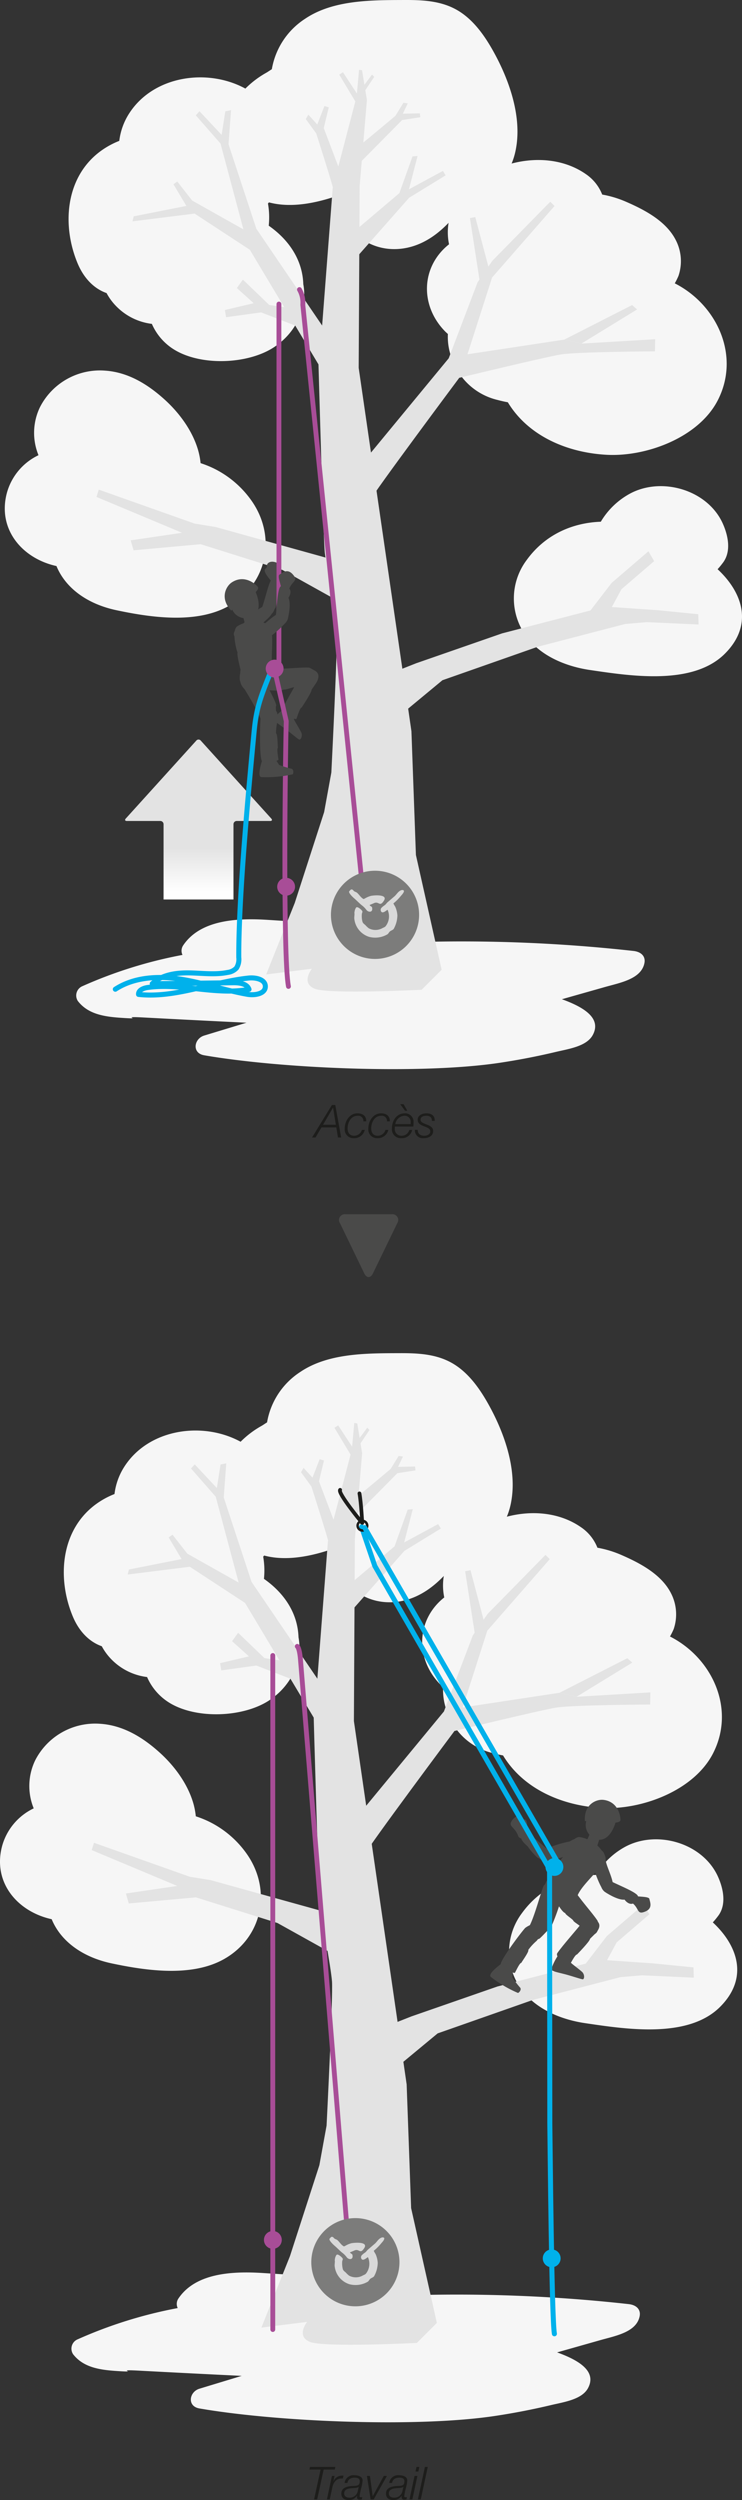 <svg xmlns="http://www.w3.org/2000/svg" xmlns:xlink="http://www.w3.org/1999/xlink" viewBox="0 0 236.585 796.749"><rect x="0" y="0" width="236.585" height="796.749" fill="#333333" stroke="none"/><defs><linearGradient id="Dégradé_sans_nom_5" x1="63.299" y1="286.657" x2="63.299" y2="235.685" gradientUnits="userSpaceOnUse"><stop offset="0.045" stop-color="#fff"/><stop offset="0.323" stop-color="#e3e3e3"/></linearGradient></defs><title>ZIGZAG-09-acces-corde-en-simple-1-2</title><g id="Calque_2" data-name="Calque 2"><g id="Calque_1-2" data-name="Calque 1"><path d="M124.844,386.973a1.847,1.847,0,0,1,1.803,2.875l-7.724,15.956c-.765,1.581-2.019,1.581-2.784,0l-7.724-15.956a1.848,1.848,0,0,1,1.803-2.875Z" fill="#4a4a49"/><path d="M215.151,90.297a22.876,22.876,0,0,0,1.179-2.369,14.629,14.629,0,0,0-.912-11.516c-3.076-5.942-9.762-9.493-15.894-12.15a33.624,33.624,0,0,0-7.513-2.258,14.133,14.133,0,0,0-5.158-6.477c-12.759-8.941-32.404-3.695-40.359,7.351A18.638,18.638,0,0,0,143.176,77.85a19.596,19.596,0,0,0-2.255,2.084c-6.682,7.25-6.372,18.104.958,25.641.298.306.617.582.927.87a19.077,19.077,0,0,0,1.266,7.806,20.359,20.359,0,0,0,14.572,13.211c1.03.279,2.128.528,3.276.741,6.513,10.762,18.941,16.061,31.529,16.736,12.659.678,29.301-5.504,35.4-17.345C236.15,113.42,228.657,97.151,215.151,90.297Z" fill="#f6f6f6"/><path d="M228.801,181.402q.652-.695,1.266-1.49.191-.248.382-.495c2.83-3.667,1.693-8.826,0-12.586-4.823-10.713-19.378-14.955-29.496-9.562a24.276,24.276,0,0,0-9.386,8.998c-9.118.336-17.776,4.118-23.627,12.197a20.398,20.398,0,0,0,1.616,26.418c4.763,4.99,11.863,7.658,18.542,8.64,12.937,1.901,32.787,5.042,43.024-5.19C240.406,199.051,236.657,188.693,228.801,181.402Z" fill="#f6f6f6"/><path d="M157.38,16.503C154.59,11.469,151.009,6.329,145.97,3.339,140.762.248,134.845-.02,128.948.001,118.52.039,106.262-.071,97.306,5.966A23.938,23.938,0,0,0,86.676,22.058c-.649.399-1.291.859-1.751,1.115a30.113,30.113,0,0,0-6.685,5.06c-12.112-6.61-29.415-4.131-37.136,8.049A20.671,20.671,0,0,0,38.034,44.894a26.293,26.293,0,0,0-6.493,3.672C20.77,56.942,19.764,71.998,24.74,83.919c1.985,4.755,5.249,8.085,9.24,9.484A18.16,18.16,0,0,0,36.975,97.504a19.092,19.092,0,0,0,11.446,5.712,18.078,18.078,0,0,0,7.546,8.459c8.541,4.952,22.904,4.365,31.107-.838C94.285,106.264,98.133,98.178,96.707,90.572c-.255-7.868-4.702-14.227-11.023-18.649a25.638,25.638,0,0,0-.243-7.071c.11-.115.212-.238.319-.356,6.99,1.873,15.034.276,22.156-2.234a17.443,17.443,0,0,0,4.795,11.656c5.768,5.899,14.17,6.928,21.515,3.576,4.737-2.162,8.228-5.637,11.579-9.528.411-.477,4.012-4.126,1.859-2.295.427-.363.666-.583.799-.716-.011.112.257.143,1.658-.462a35.65,35.65,0,0,0,3.768-1.758,22.225,22.225,0,0,0,10.464-14.554C166.634,37.592,162.468,25.685,157.38,16.503Z" fill="#f6f6f6"/><path d="M80.392,159.844a31.808,31.808,0,0,0-12.208-10.545,32.566,32.566,0,0,0-4.227-1.7,23.43,23.43,0,0,0-.841-4.309c-1.817-6.113-5.947-11.714-10.623-15.95-5.39-4.882-11.692-8.764-19.089-9.23A21.469,21.469,0,0,0,12.768,129.712a18.814,18.814,0,0,0-.496,15.356A18.842,18.842,0,0,0,2.216,157.005c-3.158,11.666,4.899,21.005,15.785,23.389,2.898,7.032,9.82,12.108,19.148,14.082,11.068,2.344,25.69,4.465,36.006-1.488C85.225,186.022,88.169,171.206,80.392,159.844Z" fill="#f6f6f6"/><path d="M201.971,303.057A495.967,495.967,0,0,0,131.86,300.26a1.941,1.941,0,0,0-1.578-2.975c-14.755-2.291-29.981-3.177-44.929-4.135-9.864-.632-21.462.009-26.925,8.102a3.053,3.053,0,0,0-.243,3.069,142.754,142.754,0,0,0-31.887,9.953A3.223,3.223,0,0,0,24.83,319.026c3.166,4.067,8.071,4.945,13.497,5.322,8.829.614-1.252-.552,7.589-.081q16.339.87,32.682,1.659-6.743,2.044-13.484,4.093c-3.276.994-4.017,5.597,0,6.291,24.79,4.281,69.212,6.136,94.135,2.405q9.061-1.357,17.934-3.468c4.074-.973,9.863-1.747,11.833-5.422,2.954-5.51-3.312-9.021-9.857-11.382l13.736-3.893c4.869-1.38,11.545-2.536,12.574-7.598C205.909,304.791,204.458,303.333,201.971,303.057Z" fill="#f6f6f6"/><path d="M196.397,117.969a1.164,1.164,0,0,0,.099-.459c-.045.049-.09.099-.135.145C196.375,117.758,196.385,117.864,196.397,117.969Z" fill="#f6f6f6"/><path d="M115.439,22.401l1.552,9.475L114.672,59.287l-.307,57.953L131.184,233.027l1.429,39.441,8.201,36.582-6.378,6.378s-29.523,1.495-34.079-.327-.911-6.378-.911-6.378L84.866,310.546l9.112-22.78,9.374-28.965,2.299-12.62s2.092-41.318,1.734-45.95-3.349-20.293-3.815-24.021-2.021-60.07-2.021-60.07L79.663,79.606,62.044,68.067l-19.804,2.475.395-1.6,16.788-3.321L55.305,58.726l1.214-.877,4.754,6.064,16.34,9.191-7.297-27.346L62.424,36.749,63.608,35.447l7.057,7.542L71.844,35.473l1.826-.375L72.865,45.987l8.869,26.911,20.98,30.85,3.373-43.848,7.211-27.571-5.132-8.538,1.179-.784,4.453,6.802L114.488,22.229Z" fill="#e3e3e3"/><polyline points="111.713 193.698 90 181.609 63.98 173.43 42.585 175.371 41.674 172.2 58.048 169.792 30.768 158.37 31.487 156.039 62.015 166.856 68.741 167.953 114.275 180.599" fill="#e3e3e3"/><polyline points="96.22 104.567 83.26 99.551 72.081 101.094 71.705 98.794 80.894 96.631 75.521 91.793 77.446 89.116 85.851 97.191 93.788 98.351" fill="#e3e3e3"/><polyline points="113.027 82.755 130.444 63.03 142.093 55.879 141.22 54.473 130.393 60.325 133.145 49.71 131.529 49.853 127.336 61.552 111.607 74.879" fill="#e3e3e3"/><path d="M179.924,108.229,149.056,112.906l7.848-24.47L176.82,65.645l-1.375-1.354L156.99,83.103l-4.709,6.858-9.211,24.226-26.698,32.364,1.723,12.804c.581-1.75,28.337-38.949,28.337-38.949s27.108-6.547,32.265-7.426,30.134-1.008,30.134-1.008l.067-3.864-23.533,1.394" fill="#e3e3e3"/><polyline points="124.914 214.447 132.688 211.374 160.085 201.85 188.268 194.546 195.016 185.768 206.748 175.692 208.572 178.83 198.143 187.787 195.082 193.456 209.874 194.479 222.637 195.749 222.736 199.022 206.22 198.27 199.344 198.853 171.415 206.126 141.068 216.782 123.732 231.142" fill="#e3e3e3"/><path d="M109.03,56.134l-5.801-15.318,1.599-6.61-1.385-.408-2.281,5.883L98.317,36.547l-.813,1.399,3.328,4.578s5.657,17.661,5.791,19.084" fill="#e3e3e3"/><path d="M114.991,51.624l13.233-13.372,5.782-.895-.13-1.235-5.427.114,1.56-3.29-1.379-.188-2.551,4.147s-12.193,10.288-13.282,10.862" fill="#e3e3e3"/><polyline points="152.967 89.719 149.84 69.504 151.54 69.174 156.124 86.494" fill="#e3e3e3"/><polyline points="185.365 109.501 203.134 98.617 201.539 97.22 179.924 108.229" fill="#e3e3e3"/><polyline points="115.744 27.623 118.628 23.751 119.317 24.501 115.992 29.474" fill="#e3e3e3"/><circle cx="91.226" cy="282.599" r="2.843" fill="#a84d97"/><path d="M93.668,228.918c-.143.345,1.771,3.162,2.434,4.613.34.883-.018,2.088-.647,2.191-.327-.05-2.832-2.221-4.762-3.635-2.222-1.626-3.851-2.561-3.354-3.214a17.462,17.462,0,0,1,3.42-3.083c.87-.706,1.687-1.06,2.679-.104C94.43,226.639,94.529,226.827,93.668,228.918Z" fill="#4a4a49"/><path d="M99.335,219.827c-.069.053,1.086-1.554,1.629-2.413,1.242-2.375.316-3.453-1.43-4.083-1.746-.629-3.35,1.329-3.507,1.644-1.268,2.55-4.773,8.271-6.076,11.171-.676,1.502,3.41,3.052,4.522,3.007.076.097,1.072-3.607,1.708-3.677C96.181,225.475,99.458,220.587,99.335,219.827Z" fill="#4a4a49"/><path d="M98.545,212.754c-3.315-.145-8.519.653-14.384.32-5.425.662-5.253,5.559-.423,6.965.126-.415,5.826.519,6.743-.327.493.291,3.138-.896,3.544-.677.746.045,3.46-1.361,3.869-.808,2.074.363,3.718-.882,3.533-2.756-.123-1.264-1.992-2.381-2.883-2.716" fill="#4a4a49"/><path d="M77.405,196.254c.118.317.873,3.101.873,3.101s.109,1.079,2.383.569c2.276-.51,1.244-1.545,1.244-1.545l-1.354-3.371s-.031-.809-1.875-.387C76.834,195.043,77.276,195.906,77.405,196.254Z" fill="#4a4a49"/><path d="M87.924,215.722c-2.541-2.747-.218-11.681-1.622-15.377-1.295-3.18-7.642-2.819-10.742-.679-1.811,1.521-.058,7.951.193,8.28-.323.522.833,5.03.966,5.595-.05-.215-.184.729-.139,3.179.068,3.804,6.686,7.021,10.253,2.267a6.091,6.091,0,0,0,1.091-3.264C87.856,215.646,87.837,215.852,87.924,215.722Z" fill="#4a4a49"/><path d="M88.04,224.969c.462-.333-2.872-6.557-3.74-7.842a27.497,27.497,0,0,0-2.149-3.206c-.965-.996-6.283-2.87-5.677,2.87.102.971,6.847,10.903,6.791,13.217.247,2.72,4.874.689,4.877-1.027.003-1.716-.346-3.831-.102-4.012-.096.068-.05.038,0,0" fill="#4a4a49"/><path d="M73.907,185.603c-1.843,1.209-3.939,5.092-.169,8.99l.314-.295a4.627,4.627,0,0,0,5.111,2.639c2.953-.339,4.413-3.38,2.352-8.248,0,0,1.177-1.065.678-1.679C80.79,185.423,77.463,183.272,73.907,185.603Z" fill="#4a4a49"/><path d="M75.622,200.265c.116.061-.042.035,0,0-2.484,2.049-.22,4.147,2.566,3.608,1.418-.274,2.862-2.753,4.703-4.49,1.681-1.586,3.521-2.967,3.807-3.99.598-2.144-.704-2.79-2.359-2.244-2.76.908-6.28,5.029-6.965,5.837a7.133,7.133,0,0,0-1.752,1.28" fill="#4a4a49"/><path d="M87.825,193.749a20.14,20.14,0,0,0,.67-4.623c.044-.707,1.8-5.055-1.876-4.349-.87.168-2.486,8.056-3.352,9.426-.867,1.37.702,4.116,3.606,1.172C87.335,194.906,87.536,193.91,87.825,193.749Z" fill="#4a4a49"/><path d="M86.201,184.866c-.463-.647-2.026-2.335-1.784-3.296.094-.368.785-.591.693-1.135-.149-.899,1.004-1.858,2.818-1.218,2.684.948.474,2.107,1.316,5.378C89.449,185.818,87.702,186.966,86.201,184.866Z" fill="#4a4a49"/><path d="M115.496,282.198,96.548,97.114A8.335,8.335,0,0,0,95.48,92.282" fill="none" stroke="#a84d97" stroke-linecap="round" stroke-linejoin="round" stroke-width="1.54"/><line x1="88.937" y1="96.897" x2="88.937" y2="211.656" fill="none" stroke="#a84d97" stroke-linecap="round" stroke-linejoin="round" stroke-width="1.54"/><path d="M87.546,213.466l3.727,16.368c-.265,7.946-1.152,74.995.702,84.53" fill="none" stroke="#a84d97" stroke-linecap="round" stroke-linejoin="round" stroke-width="1.54"/><path d="M52.151,286.657V262.671a1.034,1.034,0,0,0-1.036-1.034H40.439c-.571,0-.723-.348-.341-.768l22.509-24.866a.918.918,0,0,1,1.388,0l22.503,24.866c.386.42.231.768-.341.768H75.48a1.037,1.037,0,0,0-1.036,1.034v23.985" fill="url(#Dégradé_sans_nom_5)"/><path d="M119.573,305.604a14.055,14.055,0,1,1,14.059-14.055A14.057,14.057,0,0,1,119.573,305.604Z" fill="#7c7c7b"/><path d="M111.643,283.736a.549.549,0,0,1,.578-.273c.293.051.449.344.637.508.275.234.705.301.979.535.678.57,1.217,1.555,2.021,1.969v.023c.18.043.457-.172.609-.234a7.624,7.624,0,0,1,1.889-.781c1.502-.242,5.283-.406,4.072,1.523-1.398,2.23-1.586.039-3.232.84-.42.199-.938.383-1.348.57.174.367.721.508.774.742.43,1.734-1.217,1.684-1.856.742a7.073,7.073,0,0,0-1.478-1.449c-.832-.703-1.594-1.512-2.43-2.227-.32-.281-1.672-1.523-1.551-2.09C111.342,283.998,111.561,283.834,111.643,283.736Z" fill="#d9d9d9"/><path d="M113.03,291.111c-.008.027-.039-.101-.039-.133a7.086,7.086,0,0,1,.137-.844c.07-.254.318-.942.572-1.012.547-.141,1.689.949,1.824,1.25.123.27-.105.609-.139.84a7.042,7.042,0,0,0,.17,2.465c.131.566.611.828.976,1.176a7.467,7.467,0,0,0,1.049.981,4.522,4.522,0,0,0,4.211.027c.398-.238.902-.348,1.176-.703a5.095,5.095,0,0,0,.609-5.223c-.434.199-1.723,1.527-2.156.336a.982.982,0,0,1,.164-.91,6.019,6.019,0,0,1,1.117-.91c.34-.262.582-.664.908-.945.715-.605,1.404-1.211,2.121-1.816.69-.578,1.123-1.473,1.959-1.887a1.216,1.216,0,0,1,.645-.172c1.205.117-.309,1.645-.514,1.891a16.241,16.241,0,0,1-2.389,2.391,9.967,9.967,0,0,0,.57,1.012,7.941,7.941,0,0,1,.705,2.828,9.187,9.187,0,0,1-1.174,4.281c-.312.402-.879.5-1.25.844-.271.25-.434.66-.742.875a7.682,7.682,0,0,1-5.863.809,6.777,6.777,0,0,1-4.715-5.867C112.928,292.424,113.075,291.154,113.03,291.111Z" fill="#d9d9d9"/><path d="M92.019,188.346c.717-3.306,3.523-2.979,1.227-5.416-1.745-1.852-3.267-.329-4.263.295-.422.814.665,3.403.7,4.31C89.682,187.535,89.77,190.334,92.019,188.346Z" fill="#4a4a49"/><path d="M81.531,200.62a7.153,7.153,0,0,0-1.504,1.253,2.411,2.411,0,0,0-.375,2.332c.409.647,1.243,1.515,3.108.819,2.23-.835,8.444-5.979,8.912-7.645-.215-2.535-1.219-2.559-2.885-1.832C86.263,196.65,83.162,200.361,81.531,200.62Z" fill="#4a4a49"/><path d="M91.677,197.497c-1.429,3.144-3.993.845-3.945-.067.507-1.585.605-10.564,1.918-10.604,3.723-.118,3.245,2.394,2.314,3.699C92.943,192.392,91.858,197.093,91.677,197.497Z" fill="#4a4a49"/><path d="M83.708,241.912c-.582,1.845-1.719,5.666-.351,5.743a38.54,38.54,0,0,0,9.941-.888c.256-.073.465-1.5-.338-1.781a26.948,26.948,0,0,1-3.993-1.231c-.242-.519-1.012-1.478-1.191-1.851C87.112,240.515,85.733,238.508,83.708,241.912Z" fill="#4a4a49"/><path d="M88.615,238.335c-.113-.289-.046-4.448-.611-4.625a17.082,17.082,0,0,1,.476-3.907,7.258,7.258,0,0,0-.069-1.891c.235-1.232-1.24-2.586-2.852-2.428-1.447.142-2.423,2.922-2.451,3.16-.221,1.928-.431,11.166.267,13.574.457,1.581,4.46.571,5.39-.047.149.06-.672-3.549-.151-3.837" fill="#4a4a49"/><path d="M86.805,212.895c-3.442,8.606-5,12.07-5.765,20.102-1.771,18.597-5.025,53.464-4.901,72.145a5.279,5.279,0,0,1-.737,3.352,4.6,4.6,0,0,1-2.808,1.408c-4.068.824-8.27.199-12.421.147s-8.617.612-11.639,3.457l25.866-.314c1.94-.024,4.368.275,4.997,2.111-10.638,1.944-21.621-2.084-32.333-.597-1.328.184-2.99.871-2.885,2.208,11.791,1.271,23.254-3.961,35.046-5.22,2.248-.24,5.344.38,5.379,2.64.037,2.411-3.38,2.96-5.755,2.543-7.118-1.25-13.991-3.696-21.131-4.812s-14.894-.752-20.949,3.194" fill="none" stroke="#00b1eb" stroke-linecap="round" stroke-linejoin="round" stroke-width="1.6"/><circle cx="87.57" cy="213.072" r="2.843" fill="#a84d97"/><path d="M105.829,352.156h1.073l1.884,10.35h-1.029l-.521-3.218h-4.726l-1.913,3.218H99.495Zm-2.827,6.292h4.088l-.884-5.451h-.029Z" fill="#1d1d1b"/><path d="M115.863,357.36a1.637,1.637,0,0,0-1.798-1.783c-2.189,0-3.232,2.131-3.232,4.059,0,1.333.652,2.319,2.087,2.319a2.575,2.575,0,0,0,2.464-1.87h.913a3.401,3.401,0,0,1-3.494,2.638,2.767,2.767,0,0,1-2.884-3.087c0-2.334,1.507-4.827,4.059-4.827,1.638,0,2.841.812,2.798,2.551Z" fill="#1d1d1b"/><path d="M123.389,357.36a1.637,1.637,0,0,0-1.798-1.783c-2.189,0-3.232,2.131-3.232,4.059,0,1.333.652,2.319,2.087,2.319a2.575,2.575,0,0,0,2.464-1.87h.913a3.401,3.401,0,0,1-3.494,2.638,2.767,2.767,0,0,1-2.884-3.087c0-2.334,1.507-4.827,4.059-4.827,1.638,0,2.841.812,2.798,2.551Z" fill="#1d1d1b"/><path d="M125.927,359.012a3.529,3.529,0,0,0-.043.58,2.093,2.093,0,0,0,2.174,2.363,2.519,2.519,0,0,0,2.45-1.855h.914a3.315,3.315,0,0,1-3.407,2.624,2.835,2.835,0,0,1-3.044-3.174c0-2.377,1.479-4.74,4.044-4.74a2.676,2.676,0,0,1,2.841,2.914,9.874,9.874,0,0,1-.072,1.29Zm5.001-.768c0-.217.015-.392.015-.58a1.923,1.923,0,0,0-2.044-2.087,3.141,3.141,0,0,0-2.856,2.667Zm-2.247-6.349,1.188,2.087h-.725l-1.537-2.087Z" fill="#1d1d1b"/><path d="M133.192,360.07c0,1.464,1.058,1.885,2.116,1.885.812,0,1.884-.406,1.884-1.377,0-.986-1.043-1.261-2.015-1.653-.986-.377-2-.841-2-2.073,0-1.45,1.551-2.044,2.769-2.044,1.565,0,2.711.667,2.667,2.406h-.914c.073-1.145-.739-1.638-1.754-1.638-.797,0-1.855.247-1.855,1.276,0,.71.739,1.029,1.58,1.377,1.029.42,2.436.812,2.436,2.204,0,1.681-1.58,2.29-3.015,2.29a2.521,2.521,0,0,1-2.812-2.653Z" fill="#1d1d1b"/><path d="M98.84,786.182h8.088l-.174.841h-3.551l-2.073,9.509h-.985l2.073-9.509H98.666Z" fill="#1d1d1b"/><path d="M105.844,789.052h.826l-.377,1.725h.029a2.963,2.963,0,0,1,2.711-1.827h.247a1.309,1.309,0,0,1,.246.015l-.203.913c-.174,0-.348-.014-.522-.014-1.638.043-2.493,1.348-2.812,2.754l-.841,3.914h-.914Z" fill="#1d1d1b"/><path d="M109.86,791.284a2.858,2.858,0,0,1,3.16-2.45c1.015,0,2.595.334,2.595,1.667a13.162,13.162,0,0,1-.464,2.522,18.04,18.04,0,0,0-.493,2.522c0,.275.261.305.479.305a3.019,3.019,0,0,0,.362-.029l-.13.725a4.158,4.158,0,0,1-.754.072.743.743,0,0,1-.797-.812,3.787,3.787,0,0,1,.029-.406l-.029-.029a3.029,3.029,0,0,1-2.595,1.377c-1.362,0-2.392-.609-2.392-2.073,0-1.58,1.261-2.087,2.595-2.319.971-.16,1.797-.058,2.377-.217.594-.16.898-.479.898-1.464,0-.884-.884-1.073-1.58-1.073-1.16,0-2.16.435-2.348,1.682Zm4.522,1.247-.029-.029c-.319.362-1.174.377-1.653.42-1.116.072-2.957.145-2.957,1.71,0,.971.797,1.348,1.667,1.348a2.594,2.594,0,0,0,2.682-2.189Z" fill="#1d1d1b"/><path d="M116.994,789.052h.957l.884,6.451h.029l3.508-6.451h1l-4.218,7.48h-.986Z" fill="#1d1d1b"/><path d="M124.099,791.284a2.858,2.858,0,0,1,3.16-2.45c1.015,0,2.595.334,2.595,1.667a13.162,13.162,0,0,1-.464,2.522,18.04,18.04,0,0,0-.493,2.522c0,.275.261.305.479.305a3.019,3.019,0,0,0,.362-.029l-.13.725a4.158,4.158,0,0,1-.754.072.743.743,0,0,1-.797-.812,3.787,3.787,0,0,1,.029-.406l-.029-.029a3.029,3.029,0,0,1-2.595,1.377c-1.362,0-2.392-.609-2.392-2.073,0-1.58,1.261-2.087,2.595-2.319.971-.16,1.797-.058,2.377-.217.594-.16.898-.479.898-1.464,0-.884-.884-1.073-1.58-1.073-1.16,0-2.16.435-2.348,1.682Zm4.522,1.247-.029-.029c-.319.362-1.174.377-1.653.42-1.116.072-2.957.145-2.957,1.71,0,.971.797,1.348,1.667,1.348a2.594,2.594,0,0,0,2.682-2.189Z" fill="#1d1d1b"/><path d="M132.175,789.052h.913l-1.609,7.48h-.914Zm.623-2.87h.914l-.319,1.464h-.913Z" fill="#1d1d1b"/><path d="M135.481,786.182h.914l-2.232,10.35h-.914Z" fill="#1d1d1b"/><path d="M213.626,521.535a22.877,22.877,0,0,0,1.179-2.369,14.629,14.629,0,0,0-.912-11.516c-3.076-5.942-9.762-9.493-15.894-12.15a33.624,33.624,0,0,0-7.513-2.258,14.133,14.133,0,0,0-5.158-6.477c-12.759-8.941-32.404-3.695-40.359,7.351a18.638,18.638,0,0,0-3.317,14.971,19.596,19.596,0,0,0-2.255,2.084c-6.682,7.25-6.372,18.104.958,25.641.298.306.617.582.927.87a19.077,19.077,0,0,0,1.266,7.806,20.359,20.359,0,0,0,14.572,13.211c1.03.279,2.128.528,3.276.741,6.513,10.762,18.941,16.061,31.529,16.736,12.659.678,29.301-5.504,35.4-17.345C234.626,544.659,227.132,528.39,213.626,521.535Z" fill="#f6f6f6"/><path d="M227.276,612.64q.652-.695,1.266-1.49.191-.248.382-.495c2.83-3.667,1.693-8.826,0-12.586-4.823-10.713-19.378-14.955-29.496-9.562a24.276,24.276,0,0,0-9.386,8.998c-9.118.336-17.776,4.118-23.627,12.197a20.398,20.398,0,0,0,1.616,26.418c4.763,4.99,11.863,7.658,18.542,8.64,12.937,1.901,32.787,5.042,43.024-5.19C238.882,630.289,235.133,619.931,227.276,612.64Z" fill="#f6f6f6"/><path d="M155.855,447.741c-2.789-5.034-6.371-10.174-11.41-13.164-5.208-3.09-11.125-3.359-17.022-3.338-10.427.038-22.685-.072-31.642,5.964A23.938,23.938,0,0,0,85.152,453.296c-.649.399-1.291.859-1.751,1.115a30.113,30.113,0,0,0-6.685,5.06c-12.112-6.61-29.415-4.131-37.136,8.049a20.671,20.671,0,0,0-3.07,8.612,26.294,26.294,0,0,0-6.493,3.672c-10.771,8.377-11.777,23.433-6.802,35.353,1.985,4.755,5.249,8.085,9.24,9.484a18.16,18.16,0,0,0,2.995,4.101,19.092,19.092,0,0,0,11.446,5.712,18.078,18.078,0,0,0,7.546,8.459c8.541,4.952,22.904,4.365,31.107-.838,7.211-4.573,11.059-12.659,9.633-20.265-.255-7.868-4.702-14.227-11.023-18.649a25.638,25.638,0,0,0-.243-7.071c.11-.115.212-.238.319-.356,6.99,1.873,15.034.276,22.156-2.234a17.443,17.443,0,0,0,4.795,11.656c5.768,5.899,14.17,6.928,21.515,3.576,4.737-2.162,8.228-5.637,11.579-9.529.411-.477,4.012-4.126,1.859-2.295.427-.363.666-.583.799-.716-.011.112.257.143,1.658-.462a35.65,35.65,0,0,0,3.768-1.758A22.225,22.225,0,0,0,162.829,479.418C165.11,468.831,160.943,456.923,155.855,447.741Z" fill="#f6f6f6"/><path d="M78.868,591.082A31.808,31.808,0,0,0,66.66,580.537a32.564,32.564,0,0,0-4.227-1.7,23.43,23.43,0,0,0-.841-4.309c-1.817-6.113-5.947-11.714-10.623-15.95-5.39-4.882-11.692-8.764-19.089-9.23a21.469,21.469,0,0,0-20.635,11.603,18.814,18.814,0,0,0-.496,15.356A18.842,18.842,0,0,0,.692,588.243c-3.158,11.666,4.899,21.005,15.785,23.389,2.898,7.032,9.82,12.108,19.148,14.082,11.068,2.344,25.69,4.465,36.006-1.488C83.701,617.261,86.645,602.445,78.868,591.082Z" fill="#f6f6f6"/><path d="M200.447,734.295a495.967,495.967,0,0,0-70.111-2.797,1.941,1.941,0,0,0-1.578-2.975c-14.755-2.291-29.981-3.177-44.929-4.135-9.864-.632-21.462.009-26.925,8.102a3.053,3.053,0,0,0-.243,3.069,142.754,142.754,0,0,0-31.887,9.953,3.223,3.223,0,0,0-1.469,4.752c3.166,4.067,8.071,4.945,13.497,5.322,8.829.614-1.252-.552,7.589-.081q16.339.87,32.682,1.659-6.743,2.044-13.484,4.093c-3.276.994-4.017,5.597,0,6.291,24.79,4.281,69.212,6.136,94.135,2.405q9.061-1.357,17.934-3.468c4.074-.973,9.863-1.747,11.833-5.422,2.954-5.51-3.312-9.021-9.857-11.382l13.736-3.893c4.869-1.38,11.545-2.536,12.574-7.598C204.384,736.029,202.934,734.572,200.447,734.295Z" fill="#f6f6f6"/><path d="M194.872,549.207a1.164,1.164,0,0,0,.099-.459c-.045.049-.09.099-.135.145C194.851,548.997,194.861,549.102,194.872,549.207Z" fill="#f6f6f6"/><path d="M113.914,453.64l1.552,9.475-2.318,27.411-.307,57.953,16.818,115.787,1.429,39.441,8.201,36.582-6.378,6.378s-29.523,1.495-34.079-.327-.911-6.378-.911-6.378L83.342,741.784l9.112-22.78,9.374-28.965,2.299-12.62s2.092-41.318,1.734-45.95-3.349-20.293-3.815-24.021-2.021-60.07-2.021-60.07L78.139,510.844,60.519,499.305,40.715,501.78l.395-1.6,16.788-3.321-4.117-6.894,1.214-.877,4.754,6.064L76.088,504.342l-7.297-27.346-7.891-9.01,1.184-1.301,7.057,7.542,1.179-7.516,1.826-.375-.805,10.889,8.869,26.911,20.98,30.85,3.373-43.848,7.211-27.571-5.132-8.538,1.179-.784,4.453,6.802.69-7.581Z" fill="#e3e3e3"/><polyline points="110.189 624.936 88.475 612.847 62.456 604.668 41.061 606.61 40.15 603.439 56.524 601.031 29.244 589.608 29.963 587.277 60.491 598.094 67.217 599.192 112.751 611.837" fill="#e3e3e3"/><polyline points="94.696 535.805 81.736 530.789 70.556 532.332 70.18 530.032 79.369 527.869 73.997 523.031 75.922 520.355 84.327 528.429 92.263 529.589" fill="#e3e3e3"/><polyline points="111.503 513.994 128.92 494.268 140.568 487.117 139.696 485.712 128.869 491.563 131.621 480.948 130.005 481.091 125.812 492.79 110.082 506.117" fill="#e3e3e3"/><path d="M178.4,539.468,147.532,544.144l7.848-24.47,19.915-22.791-1.375-1.354L155.466,514.341l-4.709,6.858-9.211,24.226-26.698,32.364,1.723,12.804c.581-1.75,28.337-38.949,28.337-38.949s27.108-6.547,32.265-7.426,30.134-1.008,30.134-1.008l.067-3.864-23.533,1.394" fill="#e3e3e3"/><polyline points="123.389 645.686 131.164 642.612 158.561 633.088 186.744 625.784 193.491 617.007 205.224 606.93 207.048 610.068 196.619 619.025 193.558 624.694 208.349 625.717 221.113 626.988 221.212 630.26 204.696 629.509 197.82 630.092 169.89 637.364 139.544 648.02 122.208 662.38" fill="#e3e3e3"/><path d="M107.506,487.372l-5.801-15.318,1.599-6.61-1.385-.408-2.281,5.883-2.845-3.133-.813,1.399,3.328,4.578s5.657,17.661,5.791,19.084" fill="#e3e3e3"/><path d="M113.466,482.863l13.233-13.372,5.782-.895-.13-1.235-5.427.114,1.56-3.29-1.379-.188-2.551,4.147s-12.193,10.288-13.282,10.862" fill="#e3e3e3"/><polyline points="151.443 520.957 148.316 500.742 150.016 500.412 154.6 517.733" fill="#e3e3e3"/><polyline points="183.84 540.74 201.609 529.855 200.014 528.459 178.4 539.468" fill="#e3e3e3"/><polyline points="114.22 458.861 117.104 454.99 117.793 455.74 114.468 460.712" fill="#e3e3e3"/><circle cx="86.999" cy="713.837" r="2.843" fill="#a84d97"/><path d="M108.448,474.804c-.921.921,7.045,10.565,7.045,10.565s-.336-6.469-.881-9.437" fill="none" stroke="#1d1d1b" stroke-linecap="round" stroke-linejoin="round" stroke-width="1.2"/><path d="M110.881,712.858l-15.02-183.274c-.145-2.076-.455-4.332-1.074-4.907" fill="none" stroke="#a84d97" stroke-linecap="round" stroke-linejoin="round" stroke-width="1.54"/><line x1="86.977" y1="527.587" x2="86.977" y2="742.397" fill="none" stroke="#a84d97" stroke-linecap="round" stroke-linejoin="round" stroke-width="1.54"/><path d="M113.31,734.999a14.055,14.055,0,1,1,14.059-14.055A14.057,14.057,0,0,1,113.31,734.999Z" fill="#7c7c7b"/><path d="M105.381,713.132a.549.549,0,0,1,.578-.273c.293.051.449.344.637.508.275.234.705.301.979.535.678.57,1.217,1.555,2.021,1.969v.023c.18.043.457-.172.609-.234a7.624,7.624,0,0,1,1.889-.781c1.502-.242,5.283-.406,4.072,1.523-1.398,2.23-1.586.039-3.232.84-.42.199-.938.383-1.348.57.174.367.721.508.774.742.43,1.734-1.217,1.684-1.856.742a7.073,7.073,0,0,0-1.478-1.449c-.832-.703-1.594-1.512-2.43-2.227-.32-.281-1.672-1.523-1.551-2.09C105.08,713.393,105.299,713.229,105.381,713.132Z" fill="#d9d9d9"/><path d="M106.767,720.507c-.008.027-.039-.101-.039-.133a7.086,7.086,0,0,1,.137-.844c.07-.254.318-.942.572-1.012.547-.141,1.689.949,1.824,1.25.123.27-.105.609-.139.84a7.042,7.042,0,0,0,.17,2.465c.131.566.611.828.976,1.176a7.467,7.467,0,0,0,1.049.981,4.522,4.522,0,0,0,4.211.027c.398-.238.902-.348,1.176-.703a5.095,5.095,0,0,0,.609-5.223c-.434.199-1.723,1.527-2.156.336a.982.982,0,0,1,.164-.91,6.019,6.019,0,0,1,1.117-.91c.34-.262.582-.664.908-.945.715-.605,1.404-1.211,2.121-1.816.69-.578,1.123-1.473,1.959-1.887a1.216,1.216,0,0,1,.645-.172c1.205.117-.309,1.645-.514,1.891a16.241,16.241,0,0,1-2.389,2.391,9.967,9.967,0,0,0,.57,1.012,7.941,7.941,0,0,1,.705,2.828,9.187,9.187,0,0,1-1.174,4.281c-.312.402-.879.5-1.25.844-.271.25-.434.66-.742.875a7.682,7.682,0,0,1-5.863.809,6.777,6.777,0,0,1-4.715-5.867C106.666,721.819,106.812,720.55,106.767,720.507Z" fill="#d9d9d9"/><circle cx="175.905" cy="719.713" r="2.843" fill="#00b1eb"/><path d="M201.167,606.167c2.875,1.783,1.626,4.318,4.692,2.97,2.329-1.024,1.404-2.968,1.15-4.115-.626-.67-3.43-.513-4.295-.784C202.714,604.237,200.048,603.383,201.167,606.167Z" fill="#4a4a49"/><path d="M193.116,592.174a7.154,7.154,0,0,0-.677-1.837c-.395-.578-1.327-1.304-2.072-1.135-.747.169-1.844.664-1.813,2.654.04,2.381,2.805,9.959,4.218,10.958,2.46.647,2.819-.291,2.693-2.104C195.272,597.962,192.813,593.797,193.116,592.174Z" fill="#4a4a49"/><path d="M192.66,602.78c-2.484-2.399.542-4.046,1.385-3.694,1.324,1.009,9.751,4.109,9.349,5.36-1.136,3.548-3.342,2.256-4.261.941C197.045,605.683,192.98,603.085,192.66,602.78Z" fill="#4a4a49"/><path d="M181.724,625.122c-.006.373,2.812,2.287,3.963,3.391.642.695.753,1.948.206,2.275-.322.074-3.451-1.022-5.766-1.625-2.665-.693-4.524-.962-4.303-1.752a17.461,17.461,0,0,1,2.043-4.126c.548-.977,1.177-1.607,2.452-1.084C181.593,622.723,181.754,622.861,181.724,625.122Z" fill="#4a4a49"/><path d="M188.12,617.9c-.078.04,1.354-1.327,2.046-2.071,1.659-2.105.947-3.335-.653-4.277-1.6-.94-3.538.689-3.75.969-1.717,2.273-6.216,7.249-8.031,9.86-.941,1.352,2.789,3.628,3.89,3.789.057.109,1.719-3.347,2.357-3.299C183.979,622.87,188.101,618.669,188.12,617.9Z" fill="#4a4a49"/><path d="M190.553,612.158c-1.814-2.779-5.495-6.542-8.641-11.503-3.699-4.023-7.578-1.03-5.907,3.715.411-.139,2.973,5.037,4.195,5.289.051.57,2.557,2.027,2.616,2.486.398.632,3.122,2.019,2.912,2.673.913,1.897,2.883,2.508,4.298,1.265.956-.836.774-3.006.528-3.926" fill="#4a4a49"/><path d="M188.243,584.015c-.113.319-1.318,2.939-1.318,2.939s-.608.897,1.465,1.964c2.074,1.068,1.945-.388,1.945-.388l1.122-3.455s.495-.641-1.191-1.499C188.581,582.719,188.367,583.665,188.243,584.015Z" fill="#4a4a49"/><path d="M183.836,605.699c-.189-3.737,7.321-9.104,8.613-12.842,1.045-3.271-4.058-7.063-7.81-7.408-2.365.007-5.142,6.065-5.16,6.478-.582.194-2.585,4.395-2.845,4.913.099-.197-.608.441-2.145,2.351-2.386,2.963.63,9.674,6.416,8.313a6.091,6.091,0,0,0,2.93-1.806C183.833,605.598,183.686,605.744,183.836,605.699Z" fill="#4a4a49"/><path d="M160.161,625.578c-1.55,1.158-4.703,3.598-3.637,4.458a38.539,38.539,0,0,0,8.591,5.081c.25.09,1.253-.947.765-1.643a26.947,26.947,0,0,1-2.524-3.331c.106-.563.041-1.791.114-2.198C163.74,626.432,163.792,623.996,160.161,625.578Z" fill="#4a4a49"/><path d="M166.233,625.538c.077-.301,2.559-3.639,2.203-4.113a17.082,17.082,0,0,1,2.667-2.895,7.258,7.258,0,0,0,1.048-1.576c.91-.863.502-2.824-.899-3.635-1.258-.73-3.673.958-3.834,1.136-1.305,1.437-6.867,8.815-7.706,11.178-.552,1.55,3.288,3.067,4.404,3.108.086.135,1.525-3.274,2.117-3.204" fill="#4a4a49"/><path d="M175.059,614.956c.557.122,2.964-6.515,3.341-8.02a27.497,27.497,0,0,0,.953-3.74c.097-1.384-2.058-6.594-5.927-2.311-.655.724-3.546,12.377-5.306,13.88-1.86,2,2.741,4.089,4.021,2.946,1.279-1.144,2.621-2.815,2.918-2.754-.115-.026-.062-.011,0,0" fill="#4a4a49"/><path d="M192.386,573.598c-2.19-.254-6.287,1.383-5.892,6.792l.43-.025a4.627,4.627,0,0,0,2.231,5.302c2.484,1.633,5.553.235,7.093-4.823,0,0,1.587-.063,1.596-.854C197.785,577.872,196.609,574.088,192.386,573.598Z" fill="#4a4a49"/><path d="M167.943,583.732c.035-.795.422-3.063-.306-3.735-.28-.257-.98-.066-1.201-.572-.366-.834-1.856-1.009-3.026.518-1.731,2.26.754,2.024,1.835,5.224C165.742,586.303,167.832,586.311,167.943,583.732Z" fill="#4a4a49"/><path d="M183.619,585.948a7.133,7.133,0,0,0-1.97.909c-1.038.206-6.351,1.279-8.486,3.25-1.281,1.181-1.349,2.633.815,3.152,1.033.248,3.134-.689,5.337-1.387,2.413-.764,5.281-.821,6.21-1.927,1.825-2.173,1.092-5.171-1.906-3.996.051-.02-.003.131,0,0" fill="#4a4a49"/><path d="M171.434,592.06a20.14,20.14,0,0,1-3.086-3.506c-.423-.568-4.269-3.252-.804-4.668.82-.334,6.483,5.391,7.956,6.065,1.474.674,1.66,3.831-2.381,2.951C172.475,592.761,171.764,592.036,171.434,592.06Z" fill="#4a4a49"/><path d="M115.294,486.616c.532,1.64,4.223,12.451,4.223,12.451l55.714,96.647c0,1.782.078,81.099.078,81.099.115,8.294.583,62.03,1.461,66.942" fill="none" stroke="#00b1eb" stroke-linecap="round" stroke-linejoin="round" stroke-width="1.6"/><circle cx="176.782" cy="594.986" r="2.843" fill="#00b1eb"/><circle cx="115.551" cy="486.217" r="1.53" fill="none" stroke="#1d1d1b" stroke-linecap="round" stroke-linejoin="round" stroke-width="0.8"/><line x1="177.77" y1="593.421" x2="116.278" y2="486.852" fill="none" stroke="#00b1eb" stroke-linecap="round" stroke-linejoin="round" stroke-width="1.6"/></g></g></svg>